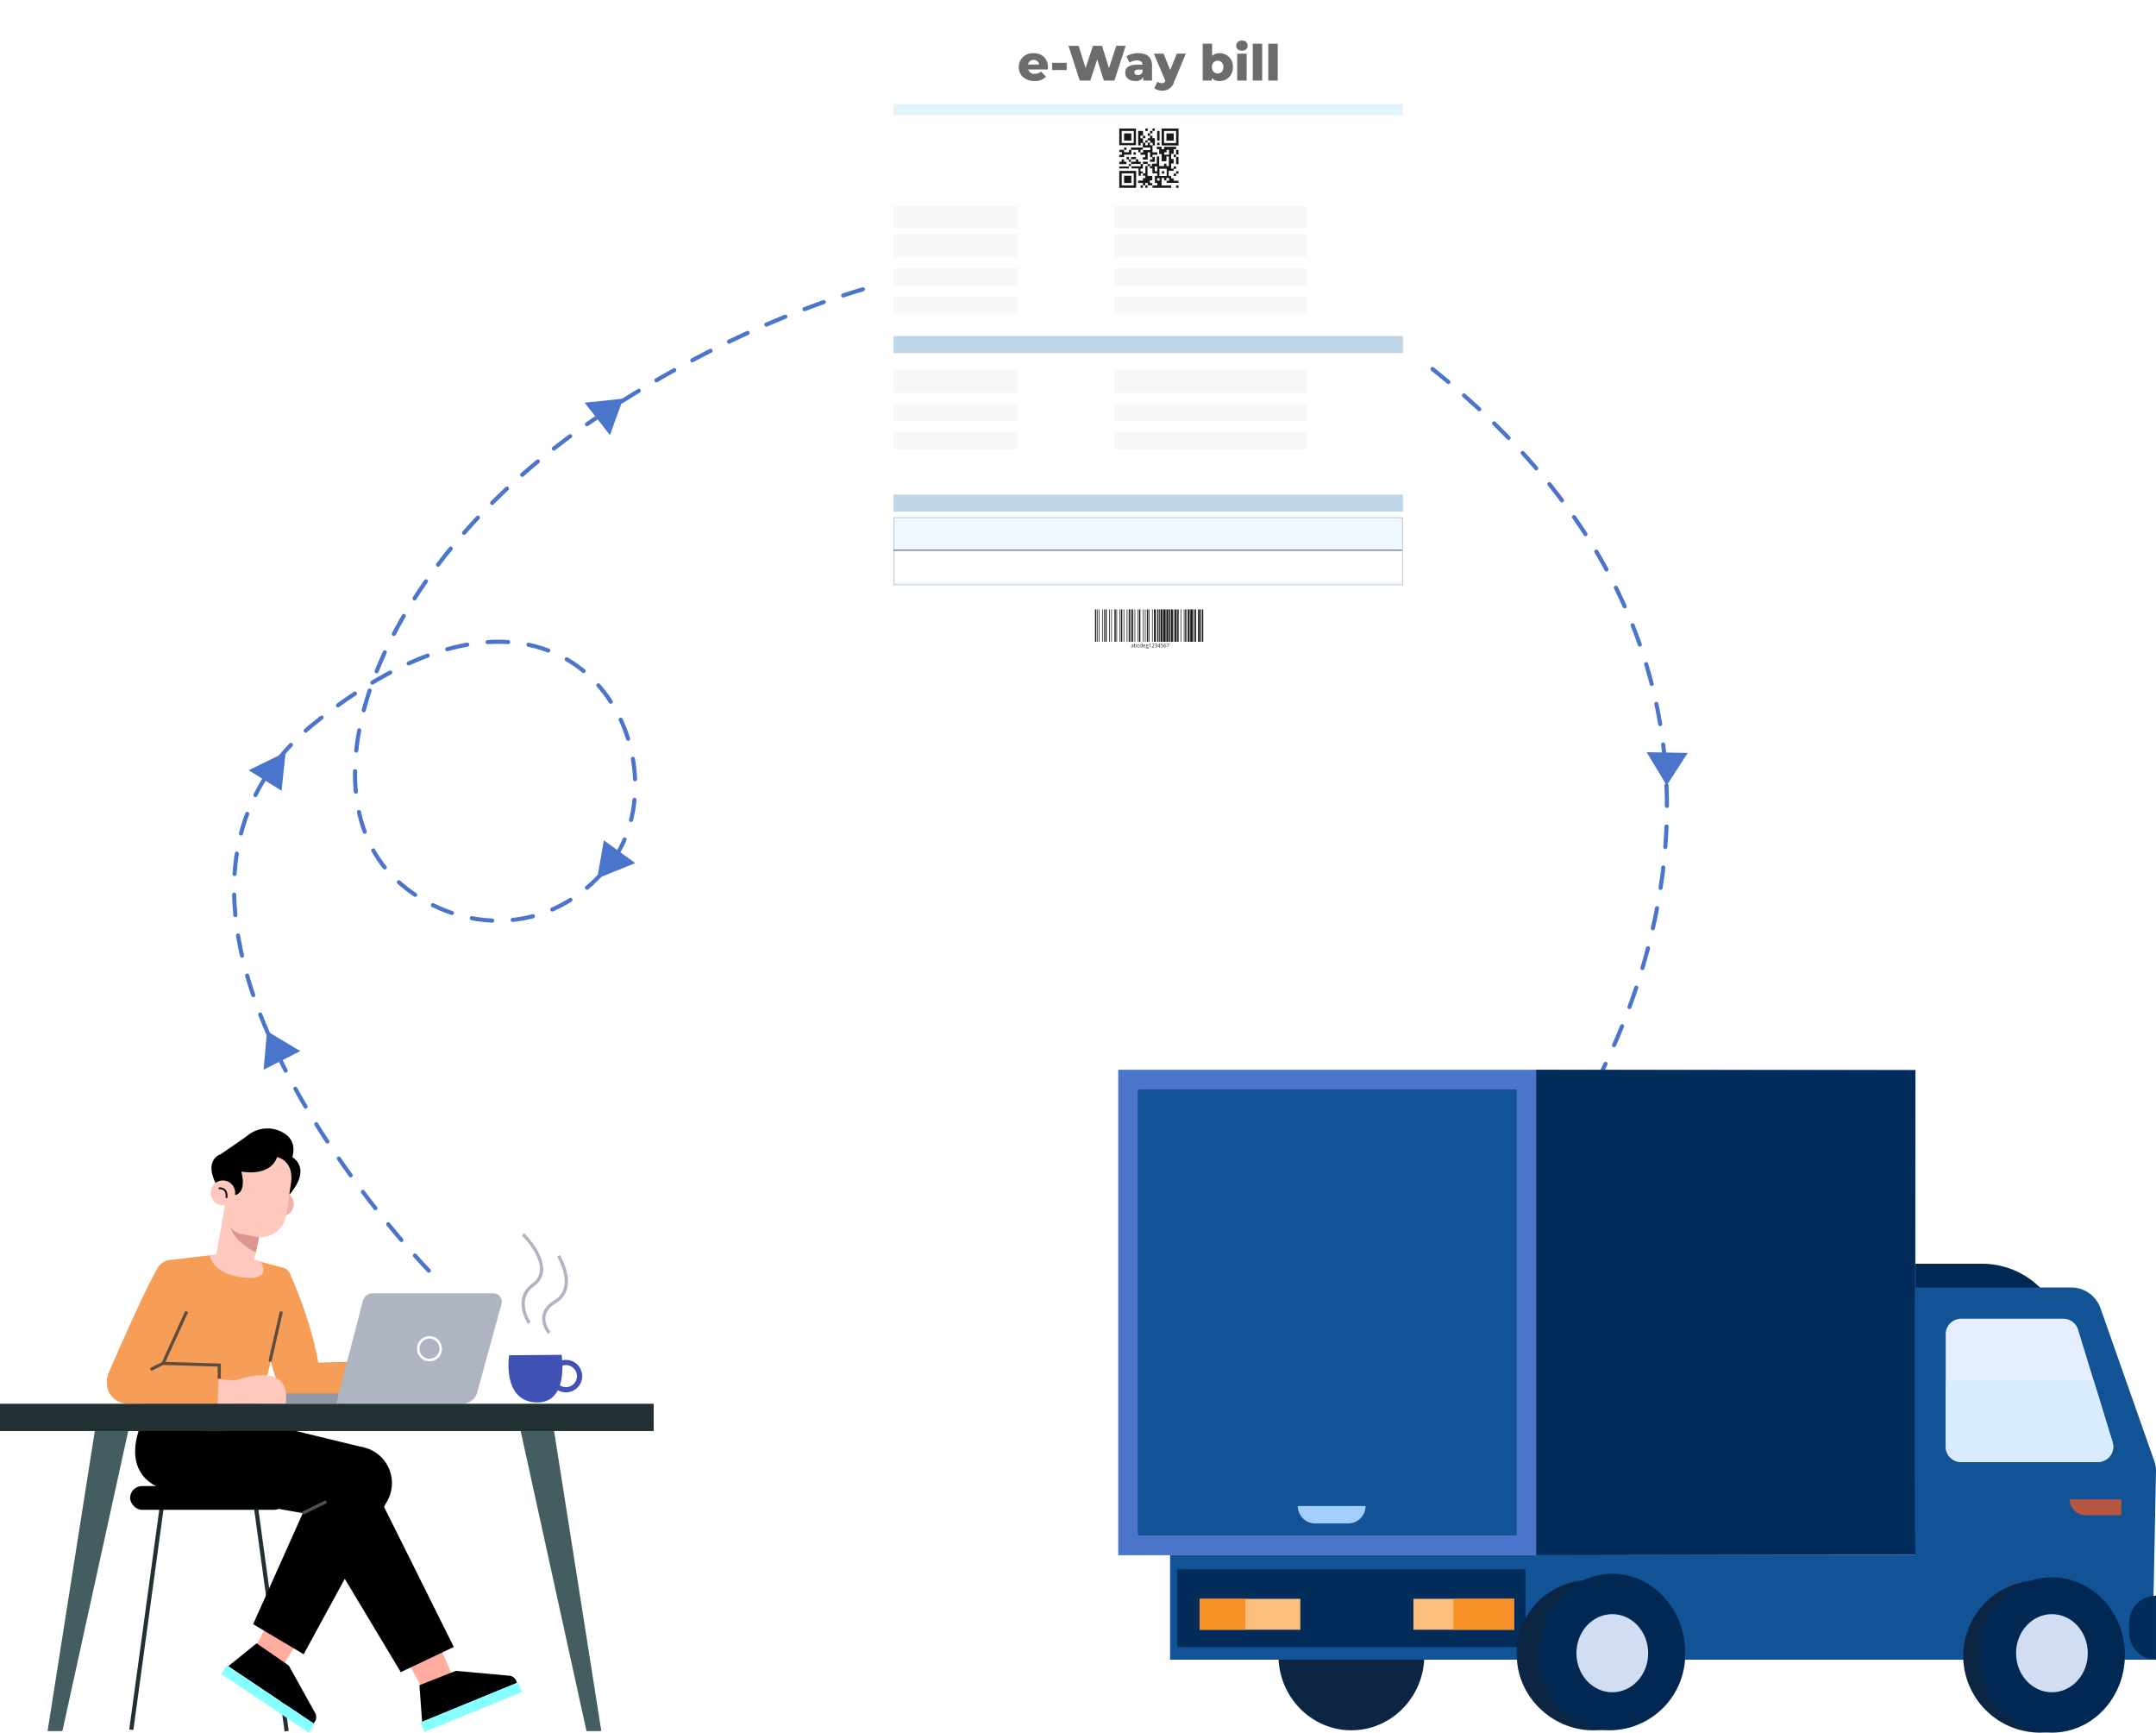 <svg xmlns="http://www.w3.org/2000/svg" xmlns:xlink="http://www.w3.org/1999/xlink" width="524.501" height="421.402" viewBox="0 0 524.501 421.402">
  <defs>
    <filter id="Rectangle_4793" x="204.088" y="0" width="150.195" height="176.358" filterUnits="userSpaceOnUse">
      <feOffset dy="3" input="SourceAlpha"/>
      <feGaussianBlur stdDeviation="3" result="blur"/>
      <feFlood flood-color="#337ab7" flood-opacity="0.161"/>
      <feComposite operator="in" in2="blur"/>
      <feComposite in="SourceGraphic"/>
    </filter>
  </defs>
  <g id="Group_5059" data-name="Group 5059" transform="translate(-707.5 -3011.917)">
    <path id="Path_48230" data-name="Path 48230" d="M811.819,3320.96s-83.564-86.134-28.713-132.415c61.232-49.955,90.14,3.494,74.926,30.412-14.2,21.807-39.557,20.807-54.518,6.607-22.821-22.314-4.732-76.251,49.624-112.4S981.4,3054.832,1052.2,3098.7c113.434,86.75,33.438,193.55,33.438,193.55" fill="none" stroke="#4a75cb" stroke-linecap="round" stroke-width="1" stroke-dasharray="5"/>
    <g id="OBJECTS" transform="translate(674.72 3254.484)">
      <g id="Group_4987" data-name="Group 4987" transform="translate(32.78 31.854)">
        <g id="Group_4983" data-name="Group 4983">
          <g id="Group_4976" data-name="Group 4976" transform="translate(25.995)">
            <g id="Group_4953" data-name="Group 4953" transform="translate(5.663 87.014)">
              <line id="Line_330" data-name="Line 330" x1="7.586" y2="55.474" transform="translate(0.284 3.775)" fill="none" stroke="#213033" stroke-width="1.01"/>
              <line id="Line_331" data-name="Line 331" x2="7.471" y2="54.585" transform="translate(30.602 5.019)" fill="none" stroke="#213033" stroke-width="1.01"/>
              <rect id="Rectangle_5084" data-name="Rectangle 5084" width="37.93" height="5.765" rx="2.883" transform="translate(37.93 5.765) rotate(180)" fill="#000103"/>
            </g>
            <g id="Group_4975" data-name="Group 4975">
              <g id="Group_4961" data-name="Group 4961" transform="translate(6.886 71.202)">
                <g id="Group_4956" data-name="Group 4956" transform="translate(41.933 11.947)">
                  <g id="Group_4955" data-name="Group 4955" transform="translate(20.934 38.215)">
                    <path id="Path_47855" data-name="Path 47855" d="M149.711,168.48l5.605,12.64-7.568,2.718-7.177-13.466Z" transform="translate(-140.57 -168.48)" fill="#ffad9e"/>
                    <g id="Group_4954" data-name="Group 4954" transform="translate(6.289 10.588)">
                      <path id="Path_47856" data-name="Path 47856" d="M156.488,180.4l12.987,1.173a2.076,2.076,0,0,1,1.874,1.768h0L148.3,192.8l-.648-8.91,8.83-3.482Z" transform="translate(-147.65 -180.4)" fill="#000103"/>
                      <path id="Path_47857" data-name="Path 47857" d="M148.893,195.615l23.7-9.718-.924-2.327L147.96,193.3Z" transform="translate(-147.685 -180.754)" fill="#87ffff"/>
                    </g>
                  </g>
                  <path id="Path_47858" data-name="Path 47858" d="M118.013,138.465l21.674,36.109,12.907-6.12-18.734-37.6a8.745,8.745,0,0,0-12.774-4.015h0A8.939,8.939,0,0,0,118,138.456Z" transform="translate(-117.003 -125.46)"/>
                </g>
                <g id="Group_4960" data-name="Group 4960">
                  <path id="Path_47859" data-name="Path 47859" d="M71.594,112.019s-5.481,10.633,2.7,15.492a8.945,8.945,0,0,0,3.908,1.181l35.008,6.183,12.178-16.451-26.116-6.342-27.679-.071Z" transform="translate(-69.797 -112.01)"/>
                  <g id="Group_4959" data-name="Group 4959" transform="translate(20.931 6.189)">
                    <g id="Group_4958" data-name="Group 4958" transform="translate(0 35.738)">
                      <path id="Path_47860" data-name="Path 47860" d="M116.074,165.774,108.923,177.6l-6.493-4.788,6.938-13.6Z" transform="translate(-94.373 -159.21)" fill="#ffad9e"/>
                      <g id="Group_4957" data-name="Group 4957" transform="translate(0 12.134)">
                        <path id="Path_47861" data-name="Path 47861" d="M110.027,178.28l6.387,11.494a2.1,2.1,0,0,1-.382,2.558h0L95.29,178.44l6.9-5.57,7.835,5.4Z" transform="translate(-93.576 -172.87)" fill="#000103"/>
                        <path id="Path_47862" data-name="Path 47862" d="M93.36,180.977l21.328,14.284,1.368-2.087L94.737,178.89Z" transform="translate(-93.36 -173.542)" fill="#87ffff"/>
                      </g>
                    </g>
                    <path id="Path_47863" data-name="Path 47863" d="M119.325,123.7l-17.215,38.49L114.4,169.5l20.1-36.873a8.922,8.922,0,0,0-3.944-12.925h0a8.731,8.731,0,0,0-11.219,4Z" transform="translate(-94.337 -118.978)"/>
                    <line id="Line_332" data-name="Line 332" y1="2.807" x2="5.738" transform="translate(19.844 13.397)" fill="none" stroke="#4f514f" stroke-width="0.75"/>
                  </g>
                </g>
              </g>
              <g id="Group_4972" data-name="Group 4972" transform="translate(0 30.349)">
                <g id="Group_4963" data-name="Group 4963" transform="translate(34.808 5.028)">
                  <g id="Group_4962" data-name="Group 4962" transform="translate(24.623 23.835)">
                    <path id="Path_47864" data-name="Path 47864" d="M134.99,99.941l-6.04-.471.187,6.12,5.232-.009Z" transform="translate(-128.95 -98.619)" fill="#fcc3cb"/>
                    <path id="Path_47865" data-name="Path 47865" d="M135.127,99.834s13.857-5.4,12.321,5.632h-13.3l.986-5.632Z" transform="translate(-129.531 -98.512)" fill="#ffc9bd"/>
                  </g>
                  <path id="Path_47866" data-name="Path 47866" d="M110.948,71.68s6.245,13.013,7.586,26.338c.151,1.492-1.35,2.976-2.514,3.917h0c-2.62,2.114-7.018,0-7.995-3.073,0,0-7.55-25.032-6.733-25.609.2-.133,9.656-1.572,9.656-1.572Z" transform="translate(-101.23 -71.68)" fill="#f69d57"/>
                  <path id="Path_47867" data-name="Path 47867" d="M115.868,96.019l19.116-.489-1.43,9.816-19.125.1a3.788,3.788,0,0,1-2.079-.489,4.895,4.895,0,0,1-1.83-6.449h0a4.8,4.8,0,0,1,5.348-2.5Z" transform="translate(-102.207 -74.344)" fill="#f69d57"/>
                </g>
                <g id="Group_4964" data-name="Group 4964" transform="translate(8.683)">
                  <path id="Path_47868" data-name="Path 47868" d="M92.81,66.02l12.9,3.491a2.466,2.466,0,0,1,2.123,2.7L99.5,106.944s-4.717,5.321-27.679-.071l3.207-35.452a4.081,4.081,0,0,1,2.869-3.66L92.81,66.02Z" transform="translate(-71.82 -66.02)" fill="#f69d57"/>
                  <path id="Path_47869" data-name="Path 47869" d="M106.808,93.8c-.266,1.164,2.665-11.654,2.683-11.77" transform="translate(-75.727 -67.808)" fill="none" stroke="#5e4c3f" stroke-width="0.76"/>
                </g>
                <g id="Group_4966" data-name="Group 4966" transform="translate(35.581 9.78)">
                  <path id="Path_47870" data-name="Path 47870" d="M103.335,106.946h21.843v-2.5H103.335a1.24,1.24,0,0,0-1.235,1.244h0a1.24,1.24,0,0,0,1.235,1.244Z" transform="translate(-102.1 -80.093)" fill="#9198aa"/>
                  <g id="Group_4965" data-name="Group 4965" transform="translate(20.2)">
                    <path id="Path_47871" data-name="Path 47871" d="M124.84,103.883h30.735a3.721,3.721,0,0,0,3.58-2.745l5.907-21.461a2.083,2.083,0,0,0-1.99-2.647H133.714a2.457,2.457,0,0,0-2.372,1.848l-6.5,25.005Z" transform="translate(-124.84 -77.03)" fill="#afb4c3"/>
                    <ellipse id="Ellipse_524" data-name="Ellipse 524" cx="2.736" cy="2.771" rx="2.736" ry="2.771" transform="translate(19.969 10.704)" fill="none" stroke="#fff" stroke-width="0.61"/>
                  </g>
                </g>
                <g id="Group_4971" data-name="Group 4971" transform="translate(0 2.576)">
                  <path id="Path_47872" data-name="Path 47872" d="M85.651,75.129a234.336,234.336,0,0,1-14.968,25.414c-.888,1.27-2.994,1.9-4.53,1.839h0c-3.473-.151-4.948-3.935-3.633-7.009,0,0,11.219-26.027,12.765-26.453C75.525,68.858,85.651,75.129,85.651,75.129Z" transform="translate(-62.045 -68.919)" fill="#f69d57"/>
                  <g id="Group_4970" data-name="Group 4970" transform="translate(0.008 11.646)">
                    <g id="Group_4967" data-name="Group 4967" transform="translate(25.588 15.458)">
                      <path id="Path_47873" data-name="Path 47873" d="M96.909,100.861l-6.049-.471.187,6.111h5.232Z" transform="translate(-90.86 -99.539)" fill="#ffc9bd"/>
                      <path id="Path_47874" data-name="Path 47874" d="M97.037,100.754s13.857-5.4,12.321,5.632H96.06l.986-5.632Z" transform="translate(-91.441 -99.432)" fill="#ffc9bd"/>
                    </g>
                    <g id="Group_4969" data-name="Group 4969">
                      <path id="Path_47875" data-name="Path 47875" d="M67.656,95.925l21.728.657-.426,9.833-22.571-.48a5.052,5.052,0,0,1-3.98-6.858h0a4.975,4.975,0,0,1,5.25-3.153Z" transform="translate(-62.054 -83.578)" fill="#f69d57"/>
                      <g id="Group_4968" data-name="Group 4968" transform="translate(10.629)">
                        <path id="Path_47876" data-name="Path 47876" d="M83.187,82.03l-5.747,12.6,13.662.417.018,3.3" transform="translate(-74.402 -82.03)" fill="none" stroke="#5e4c3f" stroke-width="0.76"/>
                        <line id="Line_333" data-name="Line 333" x1="3.038" y2="1.501" transform="translate(0 12.596)" fill="none" stroke="#5e4c3f" stroke-width="0.76"/>
                      </g>
                    </g>
                  </g>
                </g>
              </g>
              <g id="Group_4974" data-name="Group 4974" transform="translate(25.081)">
                <path id="Path_47877" data-name="Path 47877" d="M111.159,39.1c.124.142,6.5,2.487-.018,10.011l-5-9.007Z" transform="translate(-92.052 -32.663)"/>
                <path id="Path_47878" data-name="Path 47878" d="M106.564,39.943s2.94,1.119,3.216,3.065l.266-3.224s2-4.113-1.324-6.493a7.635,7.635,0,0,0-9.158.249c-1.2.924-6.662,4.637-6.662,4.637s-4.486,1.324-.666,8.03l3.313.462,1.963-4.939,4.992-1.706,4.059-.08Z" transform="translate(-90.326 -31.854)"/>
                <path id="Path_47879" data-name="Path 47879" d="M106.584,51.6a3.018,3.018,0,0,0,2.39,3.518,2.984,2.984,0,0,0,3.473-2.416,3.025,3.025,0,0,0-2.39-3.518A2.984,2.984,0,0,0,106.584,51.6Z" transform="translate(-92.096 -33.784)" fill="#efb2a8"/>
                <path id="Path_47880" data-name="Path 47880" d="M103.307,56.628,101.059,67.2c-.524,2.976-2.452,2.851-5.152,2.345h0c-2.31-.435-4.148-1.537-3.988-4.068L93.962,53.99l9.354,2.647Z" transform="translate(-90.462 -34.327)" fill="#ffc9bd"/>
                <path id="Path_47881" data-name="Path 47881" d="M102.027,64.784s-7.035-3.171-6.52-8.554l7.71,3Z" transform="translate(-90.861 -34.577)" fill="#dd9790"/>
                <path id="Path_47882" data-name="Path 47882" d="M98.565,58.176l3.393.64a6.243,6.243,0,0,0,7.3-5.259l1.19-7.932a7.357,7.357,0,0,0-5.872-8.341h0c-3.953-.737-8.439,1.768-9.176,5.765L94.2,52.1A5.433,5.433,0,0,0,98.565,58.176Z" transform="translate(-90.713 -32.446)" fill="#ffc9bd"/>
                <path id="Path_47883" data-name="Path 47883" d="M96.836,48.556s2.949-.311,1.537-5.721c0,0,6.964,1.448,8.7-3.527l-3.18-3.349-7.106,1.27L94.42,41.752l.329,3.988Z" transform="translate(-90.742 -32.313)"/>
                <g id="Group_4973" data-name="Group 4973" transform="translate(0.171 12.684)">
                  <path id="Path_47884" data-name="Path 47884" d="M90.524,48.6a3.018,3.018,0,0,0,2.39,3.518A2.984,2.984,0,0,0,96.386,49.7,3.019,3.019,0,0,0,94,46.184,2.984,2.984,0,0,0,90.524,48.6Z" transform="translate(-90.473 -46.133)" fill="#ffc9bd"/>
                  <path id="Path_47885" data-name="Path 47885" d="M94.6,50.454s.391-2.15-1.706-2.194" transform="translate(-90.743 -46.371)" fill="none" stroke="#131314" stroke-linecap="round" stroke-linejoin="round" stroke-width="0.45"/>
                </g>
                <path id="Path_47886" data-name="Path 47886" d="M107.994,39.084a4.509,4.509,0,0,1,3.118,2.745l-.924-6.422-4.264-1.457L102.7,35.007l.551,4.122,4.735-.036Z" transform="translate(-91.667 -32.088)"/>
                <path id="Path_47887" data-name="Path 47887" d="M102.627,68.165l-4.557-1.35-5.907-.435L90.28,66.6s.266,4.6,8.359,5.427c7.071.72,3.988-3.864,3.988-3.864Z" transform="translate(-90.28 -35.711)" fill="#ffc9bd"/>
              </g>
            </g>
          </g>
          <g id="Group_4982" data-name="Group 4982" transform="translate(0 25.793)">
            <g id="Group_4981" data-name="Group 4981">
              <g id="Group_4977" data-name="Group 4977" transform="translate(0 41.199)">
                <path id="Path_47888" data-name="Path 47888" d="M182.831,110.706,194.858,187.1h-3.606L174.17,109.24Z" transform="translate(-48.575 -107.49)" fill="#435d60"/>
                <path id="Path_47889" data-name="Path 47889" d="M57.837,110.706,45.81,187.1h3.606L66.5,109.24Z" transform="translate(-34.236 -107.49)" fill="#435d60"/>
                <rect id="Rectangle_5085" data-name="Rectangle 5085" width="159.022" height="6.636" transform="translate(159.022 6.636) rotate(180)" fill="#213033"/>
              </g>
              <g id="Group_4980" data-name="Group 4980" transform="translate(123.7)">
                <g id="Group_4978" data-name="Group 4978" transform="translate(0 29.296)">
                  <path id="Path_47890" data-name="Path 47890" d="M172.2,93.977s-1.785,11.059,6.467,11.468,6.3-11.574,6.3-11.574l-12.774.107Z" transform="translate(-172.037 -93.87)" fill="#3f51b5"/>
                  <path id="Path_47891" data-name="Path 47891" d="M187.124,103.148a3.946,3.946,0,1,0-3.784-4.059A3.926,3.926,0,0,0,187.124,103.148Zm.2-6.627a2.684,2.684,0,1,1-2.736,2.6A2.677,2.677,0,0,1,187.319,96.521Z" transform="translate(-173.299 -94.025)" fill="#3f51b5"/>
                </g>
                <g id="Group_4979" data-name="Group 4979" transform="translate(3.547)">
                  <path id="Path_47892" data-name="Path 47892" d="M177.549,82.449s-3.9-5.756.9-9.238c5.836-4.228-2.416-12.321-2.416-12.321" transform="translate(-176.03 -60.89)" fill="none" stroke="#afb4c3" stroke-width="0.79"/>
                  <path id="Path_47893" data-name="Path 47893" d="M185.288,66.78s4.815,7.764-.879,11.184c-5.161,3.1-1.368,7.559-1.368,7.559" transform="translate(-176.663 -61.548)" fill="none" stroke="#afb4c3" stroke-width="0.79"/>
                </g>
              </g>
            </g>
          </g>
        </g>
      </g>
    </g>
    <g id="Group_4988" data-name="Group 4988" transform="translate(979.538 3272.095)">
      <g id="Group_2982" data-name="Group 2982" transform="translate(0 0)">
        <g id="Group_2981" data-name="Group 2981" transform="translate(0)">
          <path id="Rectangle_3663" data-name="Rectangle 3663" d="M0,0H16.236a20,20,0,0,1,20,20V39.571a0,0,0,0,1,0,0H0a0,0,0,0,1,0,0V0A0,0,0,0,1,0,0Z" transform="translate(193.94 47.184)" fill="#002852"/>
          <path id="Path_46202" data-name="Path 46202" d="M2767.4,1350.051h63.894l.9-45.864a6.635,6.635,0,0,0-.378-2.344l-13.185-37.443a7.548,7.548,0,0,0-7.2-4.867H2767.4Z" transform="translate(-2579.733 -1206.573)" fill="#125396"/>
          <path id="Rectangle_3664" data-name="Rectangle 3664" d="M6.533,0h0a0,0,0,0,1,0,0V15.548a0,0,0,0,1,0,0h0A6.533,6.533,0,0,1,0,9.014V6.533A6.533,6.533,0,0,1,6.533,0Z" transform="translate(245.929 127.93)" fill="#022d5a"/>
          <path id="Path_46204" data-name="Path 46204" d="M2872.706,1332.416h-33.281a3.737,3.737,0,0,1-3.737-3.737v-27.37a3.737,3.737,0,0,1,3.737-3.736h24.89a3.736,3.736,0,0,1,3.572,2.641l8.392,27.37A3.737,3.737,0,0,1,2872.706,1332.416Z" transform="translate(-2634.385 -1237.015)" fill="#e5eeff"/>
          <path id="Path_46205" data-name="Path 46205" d="M2871.687,1372.852l4.591,14.975a3.737,3.737,0,0,1-3.572,4.832h-33.281a3.737,3.737,0,0,1-3.737-3.737v-16.07Z" transform="translate(-2634.385 -1297.257)" fill="#d8ebff"/>
          <path id="Path_46206" data-name="Path 46206" d="M2894.051,1634.5a18.534,18.534,0,0,1-18.548,18.548,18.731,18.731,0,0,1-18.521-18.521,18.535,18.535,0,0,1,18.548-18.548A18.732,18.732,0,0,1,2894.051,1634.5Z" transform="translate(-2651.426 -1491.823)" fill="#0c2543"/>
          <ellipse id="Ellipse_464" data-name="Ellipse 464" cx="17.747" cy="18.248" rx="17.747" ry="18.248" transform="translate(38.971 124.156)" fill="#0c2543"/>
          <rect id="Rectangle_3667" data-name="Rectangle 3667" width="193.94" height="118.073" fill="#4a75cb"/>
          <path id="Path_46207" data-name="Path 46207" d="M1852.386,1126.948a.405.405,0,0,1-.405-.4V1018.919a.406.406,0,0,1,.405-.4h91.643v108.434Z" transform="translate(-1847.161 -1013.694)" fill="#022d5a"/>
          <path id="Path_46208" data-name="Path 46208" d="M1852.386,1126.8a.405.405,0,0,1-.405-.406v-107.66a.4.4,0,0,1,.405-.4h91.643V1126.8Z" transform="translate(-1847.161 -1013.55)" fill="#125396"/>
          <path id="Path_46209" data-name="Path 46209" d="M2429.208,994.551l-92.253-.166v118.073l92.253-.181C2429.035,1104.7,2429.187,998.036,2429.208,994.551Z" transform="translate(-2235.268 -994.385)" fill="#022d5a"/>
          <rect id="Rectangle_3672" data-name="Rectangle 3672" width="179.3" height="25.405" transform="translate(12.615 118.073)" fill="#125396"/>
          <rect id="Rectangle_3673" data-name="Rectangle 3673" width="84.734" height="18.939" transform="translate(14.351 121.499)" fill="#022d5a"/>
          <rect id="Rectangle_3674" data-name="Rectangle 3674" width="24.483" height="7.518" transform="translate(71.809 128.679)" fill="#fbbe7d"/>
          <rect id="Rectangle_3675" data-name="Rectangle 3675" width="14.773" height="7.518" transform="translate(81.519 128.679)" fill="#f69027"/>
          <rect id="Rectangle_3676" data-name="Rectangle 3676" width="24.483" height="7.518" transform="translate(19.817 128.679)" fill="#fbbe7d"/>
          <rect id="Rectangle_3677" data-name="Rectangle 3677" width="11.086" height="7.518" transform="translate(19.817 128.679)" fill="#f69027"/>
          <path id="Path_46210" data-name="Path 46210" d="M2348.832,1634.228c0,10.078-2.479,18.248-17.019,18.248-9.8,0-18.474-8.17-18.474-18.248a17.754,17.754,0,1,1,35.493,0Z" transform="translate(-2216.368 -1491.824)" fill="#0c2543"/>
          <path id="Path_46211" data-name="Path 46211" d="M2376.262,1627.416A18.491,18.491,0,0,1,2358,1646.165c-9.8,0-17.231-8.078-17.231-18.749s7.945-19.322,17.747-19.322S2376.262,1616.744,2376.262,1627.416Z" transform="translate(-2238.319 -1485.513)" fill="#002852"/>
          <ellipse id="Ellipse_465" data-name="Ellipse 465" cx="17.747" cy="18.883" rx="17.747" ry="18.883" transform="translate(209.4 123.459)" fill="#002852"/>
          <ellipse id="Ellipse_466" data-name="Ellipse 466" cx="8.726" cy="9.501" rx="8.726" ry="9.501" transform="translate(218.42 132.402)" fill="#d1ddf2"/>
          <path id="Path_46212" data-name="Path 46212" d="M2403.382,1666.764c0,5.248-3.907,9.5-8.726,9.5s-8.727-4.254-8.727-9.5,3.908-9.5,8.727-9.5S2403.382,1661.518,2403.382,1666.764Z" transform="translate(-2274.46 -1524.861)" fill="#d1ddf2"/>
          <path id="Path_46213" data-name="Path 46213" d="M2046.542,1125.065h16.485a4.241,4.241,0,0,1-4.241,4.241h-8a4.241,4.241,0,0,1-4.241-4.241Z" transform="translate(-2002.861 -1018.963)" fill="#a2cfff"/>
        </g>
        <path id="Path_46214" data-name="Path 46214" d="M2990.543,1521.323h8.7v-3.847H2986.7A3.847,3.847,0,0,0,2990.543,1521.323Z" transform="translate(-2755.231 -1412.995)" fill="#b75742"/>
      </g>
    </g>
    <path id="Polygon_2" data-name="Polygon 2" d="M5,0l5,8H0Z" transform="matrix(0.891, -0.454, 0.454, 0.891, 767.999, 3264.967)" fill="#4a75cb"/>
    <path id="Polygon_3" data-name="Polygon 3" d="M5,0l5,8H0Z" transform="translate(849.773 3218.165) rotate(-22)" fill="#4a75cb"/>
    <path id="Polygon_5" data-name="Polygon 5" d="M5,0l5,8H0Z" transform="matrix(-1, -0.017, 0.017, -1, 1117.961, 3203.036)" fill="#4a75cb"/>
    <path id="Polygon_4" data-name="Polygon 4" d="M5,0l5,8H0Z" transform="translate(856.028 3104.934) rotate(52)" fill="#4a75cb"/>
    <path id="Polygon_7" data-name="Polygon 7" d="M5,0l5,8H0Z" transform="translate(780.493 3202.053) rotate(154)" fill="#4a75cb"/>
    <g id="Group_4989" data-name="Group 4989" transform="translate(920.588 3017.917)">
      <g transform="matrix(1, 0, 0, 1, -213.09, -6)" filter="url(#Rectangle_4793)">
        <rect id="Rectangle_4793-2" data-name="Rectangle 4793" width="132.195" height="158.358" rx="3" transform="translate(213.09 6)" fill="#fff"/>
      </g>
      <g id="Group_4929" data-name="Group 4929" transform="translate(4.283 19.324)">
        <g id="Group_4927" data-name="Group 4927" transform="translate(54.918 5.941)">
          <rect id="Rectangle_3783" data-name="Rectangle 3783" width="4.112" height="4.112" transform="translate(0 0)" fill="#1a1a1a"/>
          <path id="Path_46297" data-name="Path 46297" d="M56.118,50.043h2.349v.587h.588v-.587H60.23v.587h-.588v.587h-.587v.587h.587v.588h-.587v.587h-.588v.587H57.88V52.393h.587v-.588H57.88V50.631H56.705v3.524h.587v-.587h.587v1.175H54.943v.587h-.587v.587H53.181V55.33h.587v-.587h-.587v.587H52.006V54.155h4.112Z" transform="translate(-52.006 -50.043)" fill="#fff"/>
          <rect id="Rectangle_3784" data-name="Rectangle 3784" width="0.588" height="0.587" transform="translate(6.338 0)" fill="#1a1a1a"/>
          <rect id="Rectangle_3785" data-name="Rectangle 3785" width="0.587" height="0.587" transform="translate(8.066 0)" fill="#1a1a1a"/>
          <path id="Path_46298" data-name="Path 46298" d="M60.655,50.043h1.73v4.112h4.036V55.33h-.577v-.587H62.962v.587h-.577v-.587H61.232v.587h.576V56.5h.577v1.762h1.153V57.092h.577v2.35h-.577v-.587h-.577v.587H61.809v-2.35h-.576v1.762H60.079v.587H59.5v-.587h-.576v-.588H57.772v.588H57.2v-.588h-.577v-.587h-.577v-.587H54.889v.587h-.577v-.587h-.577v.587h.577v.587h.577v.588h-.577v.587H52.006v-.587h1.73v-.588H53.16v-.587h-.577v.587h-.577V57.092H53.16V56.5h1.73V55.33h1.73v.587H57.2V56.5h1.153v.587h-.576v.587h1.153V55.917H59.5v1.175h.577v.587H59.5v.587h1.153V57.092h-.576V56.5h1.153v-.587H60.079V54.155h.576V52.393h-.576v-.588H59.5v-.587h.577v-.587h.576Z" transform="translate(-52.006 -50.043)" fill="#fff"/>
          <rect id="Rectangle_3786" data-name="Rectangle 3786" width="4.112" height="4.112" transform="translate(10.303 0)" fill="#1a1a1a"/>
          <rect id="Rectangle_3787" data-name="Rectangle 3787" width="2.937" height="2.937" transform="translate(0.587 0.587)" fill="#fff"/>
          <path id="Path_46299" data-name="Path 46299" d="M68.779,52.14h1.175v1.175h-.587V53.9h.587v1.174h-.587v.587h-.587Z" transform="translate(-64.174 -51.553)" fill="#1a1a1a"/>
          <rect id="Rectangle_3788" data-name="Rectangle 3788" width="0.588" height="0.587" transform="translate(7.49 0.587)" fill="#1a1a1a"/>
          <rect id="Rectangle_3789" data-name="Rectangle 3789" width="0.587" height="2.35" transform="translate(9.219 0.587)" fill="#1a1a1a"/>
          <rect id="Rectangle_3790" data-name="Rectangle 3790" width="2.937" height="2.937" transform="translate(10.891 0.587)" fill="#fff"/>
          <rect id="Rectangle_3791" data-name="Rectangle 3791" width="1.762" height="1.762" transform="translate(1.175 1.175)" fill="#1a1a1a"/>
          <rect id="Rectangle_3792" data-name="Rectangle 3792" width="0.587" height="0.587" transform="translate(6.914 1.175)" fill="#1a1a1a"/>
          <rect id="Rectangle_3793" data-name="Rectangle 3793" width="1.762" height="1.762" transform="translate(11.478 1.175)" fill="#1a1a1a"/>
          <rect id="Rectangle_3794" data-name="Rectangle 3794" width="0.587" height="0.588" transform="translate(5.185 1.762)" fill="#fff"/>
          <rect id="Rectangle_3795" data-name="Rectangle 3795" width="0.587" height="0.588" transform="translate(5.762 1.762)" fill="#1a1a1a"/>
          <path id="Path_46300" data-name="Path 46300" d="M77.754,56.334h.588v.588h.587v1.762h-.587V58.1h-.588v-.587h-.587v-.587h.587Z" transform="translate(-70.265 -54.571)" fill="#1a1a1a"/>
          <rect id="Rectangle_3796" data-name="Rectangle 3796" width="0.588" height="0.587" transform="translate(6.338 2.881)" fill="#1a1a1a"/>
          <rect id="Rectangle_3797" data-name="Rectangle 3797" width="0.587" height="0.587" transform="translate(6.914 2.881)" fill="#fff"/>
          <path id="Path_46301" data-name="Path 46301" d="M71.463,62.623h.587v.587h.588v-.587h.587v.587h.588v1.762h1.175v.587H73.813v.587h-.588V64.973h-.587v1.762H71.463v-.587h.587V65.56H70.876v-.587h.587v-.587h1.762V63.8H71.463Z" transform="translate(-65.724 -59.189)" fill="#1a1a1a"/>
          <rect id="Rectangle_3798" data-name="Rectangle 3798" width="0.588" height="0.587" transform="translate(6.338 3.457)" fill="#fff"/>
          <rect id="Rectangle_3799" data-name="Rectangle 3799" width="0.588" height="0.587" transform="translate(7.49 3.457)" fill="#fff"/>
          <rect id="Rectangle_3800" data-name="Rectangle 3800" width="0.587" height="0.587" transform="translate(9.219 3.457)" fill="#1a1a1a"/>
          <rect id="Rectangle_3801" data-name="Rectangle 3801" width="0.587" height="0.587" transform="translate(1.175 4.609)" fill="#1a1a1a"/>
          <path id="Path_46302" data-name="Path 46302" d="M62.49,66.817h2.937V67.4h-.587v.587h-.587V67.4H62.49Z" transform="translate(-59.62 -62.211)" fill="#1a1a1a"/>
          <rect id="Rectangle_3802" data-name="Rectangle 3802" width="1.762" height="0.587" transform="translate(5.751 4.609)" fill="#fff"/>
          <path id="Path_46303" data-name="Path 46303" d="M81.025,66.817H82.2V67.4h.587v-.587h2.937V67.4h-.587v1.175h-.587v1.175h.587v1.175h-.587V72.1h.587v.587H83.961v1.175h.587v.587h.587v.587h1.175v.587H83.374V75.04h.587v-.587h-.587v.587h-.587v-.587H82.2v1.762h2.35V76.8h-4.7v-.587h1.175v-.587h-.588V73.866h.588v-.587H79.85V72.1h-.588v-.587h.588v-.587h1.175V69.166h.587v2.35h1.175v-.587h.587v.587h.587v-2.35h-.587v1.175H82.2V68.579h-.587V67.4h-.587Z" transform="translate(-71.896 -62.387)" fill="#1a1a1a"/>
          <path id="Path_46304" data-name="Path 46304" d="M52.006,68.914h1.175V69.5h1.175v-.587h.587v1.175H53.181v.587H52.006v-.587h.587V69.5h-.587Z" transform="translate(-52.006 -63.737)" fill="#1a1a1a"/>
          <rect id="Rectangle_3803" data-name="Rectangle 3803" width="0.587" height="0.587" transform="translate(5.185 5.186)" fill="#fff"/>
          <path id="Path_46305" data-name="Path 46305" d="M92.43,68.914h.587v1.175H91.842V69.5h.587Z" transform="translate(-80.905 -63.732)" fill="#fff"/>
          <rect id="Rectangle_3804" data-name="Rectangle 3804" width="0.587" height="1.175" transform="translate(13.24 5.181)" fill="#fff"/>
          <rect id="Rectangle_3805" data-name="Rectangle 3805" width="0.587" height="1.175" transform="translate(13.828 5.181)" fill="#1a1a1a"/>
          <rect id="Rectangle_3806" data-name="Rectangle 3806" width="0.587" height="0.587" transform="translate(0 5.762)" fill="#fff"/>
          <rect id="Rectangle_3807" data-name="Rectangle 3807" width="0.587" height="0.587" transform="translate(3.457 5.762)" fill="#1a1a1a"/>
          <path id="Path_46306" data-name="Path 46306" d="M96.623,73.106h.587v.587H97.8v1.762h.587v1.762H97.8v.587H97.21v.587H97.8v-.587h.587v1.762H97.21V78.98h-.587v-.587h-.587V77.218H97.21v-.587H97.8v-.587H97.21v.587h-.587V75.456h.587V74.281h-.587Z" transform="translate(-83.97 -66.915)" fill="#fff"/>
          <rect id="Rectangle_3808" data-name="Rectangle 3808" width="0.587" height="0.587" transform="translate(13.24 6.338)" fill="#1a1a1a"/>
          <rect id="Rectangle_3809" data-name="Rectangle 3809" width="0.587" height="0.587" transform="translate(13.828 6.338)" fill="#fff"/>
          <rect id="Rectangle_3810" data-name="Rectangle 3810" width="0.588" height="0.587" transform="translate(1.762 6.914)" fill="#1a1a1a"/>
          <rect id="Rectangle_3811" data-name="Rectangle 3811" width="1.175" height="0.587" transform="translate(2.878 6.914)" fill="#1a1a1a"/>
          <path id="Path_46307" data-name="Path 46307" d="M79.85,75.2h.587v1.175H79.262v-.587h.588Z" transform="translate(-71.779 -68.295)" fill="#1a1a1a"/>
          <rect id="Rectangle_3812" data-name="Rectangle 3812" width="0.587" height="1.762" transform="translate(13.828 6.902)" fill="#1a1a1a"/>
          <path id="Path_46308" data-name="Path 46308" d="M52.594,77.3h.587v.587h.587v.588H52.006v-.588h.587Z" transform="translate(-52.006 -69.816)" fill="#1a1a1a"/>
          <rect id="Rectangle_3813" data-name="Rectangle 3813" width="0.587" height="0.587" transform="translate(2.305 7.49)" fill="#1a1a1a"/>
          <rect id="Rectangle_3814" data-name="Rectangle 3814" width="1.175" height="0.587" transform="translate(2.878 7.49)" fill="#fff"/>
          <path id="Path_46309" data-name="Path 46309" d="M63.664,77.3h.587v.587h.587v.588H62.49v-.588h1.175Z" transform="translate(-59.617 -69.816)" fill="#1a1a1a"/>
          <rect id="Rectangle_3815" data-name="Rectangle 3815" width="1.175" height="0.588" transform="translate(5.757 8.066)" fill="#1a1a1a"/>
          <rect id="Rectangle_3816" data-name="Rectangle 3816" width="0.587" height="0.587" transform="translate(2.305 8.643)" fill="#1a1a1a"/>
          <rect id="Rectangle_3817" data-name="Rectangle 3817" width="2.349" height="0.587" transform="translate(2.873 8.643)" fill="#fff"/>
          <path id="Path_46310" data-name="Path 46310" d="M64.839,81.494h.587v1.175h-.587v.587h.587v.587h-.587v.587h-.587V82.668H62.49v-.587h2.349Z" transform="translate(-59.62 -72.885)" fill="#1a1a1a"/>
          <path id="Path_46311" data-name="Path 46311" d="M71.463,81.494h1.175v.587h-.588v1.762h-.587v-.587h-.587v-.587h.587Z" transform="translate(-65.7 -72.875)" fill="#fff"/>
          <rect id="Rectangle_3818" data-name="Rectangle 3818" width="0.587" height="0.587" transform="translate(6.914 8.643)" fill="#1a1a1a"/>
          <rect id="Rectangle_3819" data-name="Rectangle 3819" width="2.35" height="0.587" transform="translate(0 9.219)" fill="#1a1a1a"/>
          <path id="Path_46312" data-name="Path 46312" d="M54.356,83.59h.587v.587h1.762V85.94h.587v-.587h.587v.587h.587v.587H57.88v.587H56.705V87.7H57.88v.587h-.587v.587H56.118V84.765H52.006v-.587h2.35Z" transform="translate(-52.006 -74.461)" fill="#fff"/>
          <path id="Path_46313" data-name="Path 46313" d="M70.541,83.59h.588V85.94H72.3v1.175h-.588V87.7H72.3v.587H71.129V87.7h-.588v.587h-.587V87.7H68.779v-.587h1.175v-.587h.587V85.94h-.587v-.587h.587Z" transform="translate(-64.194 -74.461)" fill="#1a1a1a"/>
          <path id="Path_46314" data-name="Path 46314" d="M77.166,83.59h.587v.587h.588v1.175h1.175v.587h-.588V87.7h.588v.587H78.341V87.7h-.588v-.587h.588V85.94H77.166Z" transform="translate(-70.272 -74.461)" fill="#fff"/>
          <rect id="Rectangle_3820" data-name="Rectangle 3820" width="0.588" height="1.175" transform="translate(8.642 9.211)" fill="#fff"/>
          <rect id="Rectangle_3821" data-name="Rectangle 3821" width="0.587" height="0.587" transform="translate(13.24 9.219)" fill="#1a1a1a"/>
          <rect id="Rectangle_3822" data-name="Rectangle 3822" width="1.762" height="1.762" transform="translate(9.777 9.778)" fill="#fff"/>
          <rect id="Rectangle_3823" data-name="Rectangle 3823" width="4.112" height="4.112" transform="translate(0 10.304)" fill="#1a1a1a"/>
          <rect id="Rectangle_3824" data-name="Rectangle 3824" width="0.587" height="0.587" transform="translate(10.371 10.371)" fill="#1a1a1a"/>
          <rect id="Rectangle_3825" data-name="Rectangle 3825" width="0.587" height="0.587" transform="translate(13.828 10.371)" fill="#1a1a1a"/>
          <rect id="Rectangle_3826" data-name="Rectangle 3826" width="2.937" height="2.937" transform="translate(0.587 10.891)" fill="#fff"/>
          <rect id="Rectangle_3827" data-name="Rectangle 3827" width="0.587" height="0.587" transform="translate(13.24 10.947)" fill="#1a1a1a"/>
          <rect id="Rectangle_3828" data-name="Rectangle 3828" width="1.762" height="1.762" transform="translate(1.175 11.478)" fill="#1a1a1a"/>
          <rect id="Rectangle_3829" data-name="Rectangle 3829" width="0.587" height="0.587" transform="translate(9.219 12.066)" fill="#fff"/>
          <path id="Path_46315" data-name="Path 46315" d="M89.746,94.073h.587v.587h.587v.587h2.937v.587H93.27v.587H92.1v-.587h-2.35Z" transform="translate(-79.442 -82.007)" fill="#fff"/>
          <rect id="Rectangle_3830" data-name="Rectangle 3830" width="0.587" height="0.587" transform="translate(11.523 12.066)" fill="#fff"/>
          <rect id="Rectangle_3831" data-name="Rectangle 3831" width="0.588" height="0.587" transform="translate(6.338 13.24)" fill="#fff"/>
          <rect id="Rectangle_3832" data-name="Rectangle 3832" width="0.587" height="0.587" transform="translate(5.185 13.828)" fill="#1a1a1a"/>
          <rect id="Rectangle_3833" data-name="Rectangle 3833" width="0.587" height="0.587" transform="translate(5.762 13.828)" fill="#fff"/>
          <rect id="Rectangle_3834" data-name="Rectangle 3834" width="0.588" height="0.587" transform="translate(6.338 13.828)" fill="#1a1a1a"/>
          <rect id="Rectangle_3835" data-name="Rectangle 3835" width="1.175" height="0.587" transform="translate(6.908 13.828)" fill="#fff"/>
          <rect id="Rectangle_3836" data-name="Rectangle 3836" width="0.587" height="0.587" transform="translate(13.828 13.828)" fill="#1a1a1a"/>
        </g>
        <g id="Group_4928" data-name="Group 4928" transform="translate(49.016 122.888)">
          <rect id="Rectangle_3837" data-name="Rectangle 3837" width="0.315" height="7.885" transform="translate(0)" fill="#1a1a1a"/>
          <rect id="Rectangle_3838" data-name="Rectangle 3838" width="0.158" height="7.885" transform="translate(0.473)" fill="#1a1a1a"/>
          <rect id="Rectangle_3839" data-name="Rectangle 3839" width="0.158" height="7.885" transform="translate(0.946)" fill="#1a1a1a"/>
          <rect id="Rectangle_3840" data-name="Rectangle 3840" width="0.158" height="7.885" transform="translate(1.735)" fill="#1a1a1a"/>
          <rect id="Rectangle_3841" data-name="Rectangle 3841" width="0.158" height="7.885" transform="translate(2.208)" fill="#1a1a1a"/>
          <rect id="Rectangle_3842" data-name="Rectangle 3842" width="0.315" height="7.885" transform="translate(2.523)" fill="#1a1a1a"/>
          <rect id="Rectangle_3843" data-name="Rectangle 3843" width="0.158" height="7.885" transform="translate(3.469)" fill="#1a1a1a"/>
          <rect id="Rectangle_3844" data-name="Rectangle 3844" width="0.158" height="7.885" transform="translate(3.942)" fill="#1a1a1a"/>
          <rect id="Rectangle_3845" data-name="Rectangle 3845" width="0.315" height="7.885" transform="translate(4.731)" fill="#1a1a1a"/>
          <rect id="Rectangle_3846" data-name="Rectangle 3846" width="0.158" height="7.885" transform="translate(5.204)" fill="#1a1a1a"/>
          <rect id="Rectangle_3847" data-name="Rectangle 3847" width="0.158" height="7.885" transform="translate(5.992)" fill="#1a1a1a"/>
          <rect id="Rectangle_3848" data-name="Rectangle 3848" width="0.315" height="7.885" transform="translate(6.308)" fill="#1a1a1a"/>
          <rect id="Rectangle_3849" data-name="Rectangle 3849" width="0.158" height="7.885" transform="translate(6.938)" fill="#1a1a1a"/>
          <rect id="Rectangle_3850" data-name="Rectangle 3850" width="0.158" height="7.885" transform="translate(7.727)" fill="#1a1a1a"/>
          <rect id="Rectangle_3851" data-name="Rectangle 3851" width="0.315" height="7.885" transform="translate(8.2)" fill="#1a1a1a"/>
          <rect id="Rectangle_3852" data-name="Rectangle 3852" width="0.158" height="7.885" transform="translate(8.673)" fill="#1a1a1a"/>
          <rect id="Rectangle_3853" data-name="Rectangle 3853" width="0.315" height="7.885" transform="translate(8.988)" fill="#1a1a1a"/>
          <rect id="Rectangle_3854" data-name="Rectangle 3854" width="0.158" height="7.885" transform="translate(9.619)" fill="#1a1a1a"/>
          <rect id="Rectangle_3855" data-name="Rectangle 3855" width="0.158" height="7.885" transform="translate(10.408)" fill="#1a1a1a"/>
          <rect id="Rectangle_3856" data-name="Rectangle 3856" width="0.315" height="7.885" transform="translate(10.723)" fill="#1a1a1a"/>
          <rect id="Rectangle_3857" data-name="Rectangle 3857" width="0.158" height="7.885" transform="translate(11.669)" fill="#1a1a1a"/>
          <rect id="Rectangle_3858" data-name="Rectangle 3858" width="0.158" height="7.885" transform="translate(12.142)" fill="#1a1a1a"/>
          <rect id="Rectangle_3859" data-name="Rectangle 3859" width="0.315" height="7.885" transform="translate(12.615)" fill="#1a1a1a"/>
          <rect id="Rectangle_3860" data-name="Rectangle 3860" width="0.158" height="7.885" transform="translate(13.088)" fill="#1a1a1a"/>
          <rect id="Rectangle_3861" data-name="Rectangle 3861" width="0.158" height="7.885" transform="translate(13.877)" fill="#1a1a1a"/>
          <rect id="Rectangle_3862" data-name="Rectangle 3862" width="0.473" height="7.885" transform="translate(14.35)" fill="#1a1a1a"/>
          <rect id="Rectangle_3863" data-name="Rectangle 3863" width="0.315" height="7.885" transform="translate(15.138)" fill="#1a1a1a"/>
          <rect id="Rectangle_3864" data-name="Rectangle 3864" width="0.158" height="7.885" transform="translate(15.611)" fill="#1a1a1a"/>
          <rect id="Rectangle_3865" data-name="Rectangle 3865" width="0.473" height="7.885" transform="translate(15.927)" fill="#1a1a1a"/>
          <rect id="Rectangle_3866" data-name="Rectangle 3866" width="0.631" height="7.885" transform="translate(16.558)" fill="#1a1a1a"/>
          <rect id="Rectangle_3867" data-name="Rectangle 3867" width="0.473" height="7.885" transform="translate(17.346)" fill="#1a1a1a"/>
          <rect id="Rectangle_3868" data-name="Rectangle 3868" width="0.315" height="7.885" transform="translate(17.977)" fill="#1a1a1a"/>
          <rect id="Rectangle_3869" data-name="Rectangle 3869" width="0.473" height="7.885" transform="translate(18.45)" fill="#1a1a1a"/>
          <rect id="Rectangle_3870" data-name="Rectangle 3870" width="0.158" height="7.885" transform="translate(19.081)" fill="#1a1a1a"/>
          <rect id="Rectangle_3871" data-name="Rectangle 3871" width="0.473" height="7.885" transform="translate(19.396)" fill="#1a1a1a"/>
          <rect id="Rectangle_3872" data-name="Rectangle 3872" width="0.315" height="7.885" transform="translate(20.027)" fill="#1a1a1a"/>
          <rect id="Rectangle_3873" data-name="Rectangle 3873" width="0.158" height="7.885" transform="translate(20.815)" fill="#1a1a1a"/>
          <rect id="Rectangle_3874" data-name="Rectangle 3874" width="0.158" height="7.885" transform="translate(21.604)" fill="#1a1a1a"/>
          <rect id="Rectangle_3875" data-name="Rectangle 3875" width="0.315" height="7.885" transform="translate(21.919)" fill="#1a1a1a"/>
          <rect id="Rectangle_3876" data-name="Rectangle 3876" width="0.473" height="7.885" transform="translate(22.55)" fill="#1a1a1a"/>
          <rect id="Rectangle_3877" data-name="Rectangle 3877" width="0.631" height="7.885" transform="translate(23.181)" fill="#1a1a1a"/>
          <rect id="Rectangle_3878" data-name="Rectangle 3878" width="0.158" height="7.885" transform="translate(23.969)" fill="#1a1a1a"/>
          <rect id="Rectangle_3879" data-name="Rectangle 3879" width="0.315" height="7.885" transform="translate(24.285)" fill="#1a1a1a"/>
          <rect id="Rectangle_3880" data-name="Rectangle 3880" width="0.473" height="7.885" transform="translate(25.073)" fill="#1a1a1a"/>
          <rect id="Rectangle_3881" data-name="Rectangle 3881" width="0.158" height="7.885" transform="translate(25.704)" fill="#1a1a1a"/>
          <rect id="Rectangle_3882" data-name="Rectangle 3882" width="0.315" height="7.885" transform="translate(26.019)" fill="#1a1a1a"/>
          <g id="Group_3154" data-name="Group 3154" transform="translate(8.805 8.266)">
            <path id="Path_46316" data-name="Path 46316" d="M92.613,191.741l-.02-.1h0a.284.284,0,0,1-.1.086.308.308,0,0,1-.125.022.226.226,0,0,1-.157-.052.189.189,0,0,1-.057-.147q0-.2.327-.215l.115,0v-.042a.173.173,0,0,0-.034-.117.141.141,0,0,0-.11-.038.444.444,0,0,0-.191.052l-.032-.078a.463.463,0,0,1,.109-.042.456.456,0,0,1,.119-.015.259.259,0,0,1,.179.054.224.224,0,0,1,.058.172v.461Zm-.231-.072a.207.207,0,0,0,.15-.053.2.2,0,0,0,.055-.147v-.061l-.1,0a.37.37,0,0,0-.176.038.114.114,0,0,0-.054.1.1.1,0,0,0,.034.084A.14.14,0,0,0,92.382,191.669Z" transform="translate(-92.147 -190.783)" fill="#1a1a1a"/>
            <path id="Path_46317" data-name="Path 46317" d="M95.776,190.127a.251.251,0,0,1,.207.091.485.485,0,0,1,0,.515.25.25,0,0,1-.206.092.293.293,0,0,1-.12-.025.225.225,0,0,1-.091-.075h-.008l-.021.087h-.073v-.958h.1v.233c0,.052,0,.1-.005.14h.005A.241.241,0,0,1,95.776,190.127Zm-.015.086a.177.177,0,0,0-.151.06.463.463,0,0,0,0,.406.181.181,0,0,0,.152.062.159.159,0,0,0,.141-.069.358.358,0,0,0,.046-.2.341.341,0,0,0-.046-.2A.164.164,0,0,0,95.761,190.213Z" transform="translate(-94.71 -189.855)" fill="#1a1a1a"/>
            <path id="Path_46318" data-name="Path 46318" d="M99.012,191.75a.288.288,0,0,1-.227-.09.372.372,0,0,1-.08-.255.382.382,0,0,1,.082-.262.294.294,0,0,1,.232-.092.442.442,0,0,1,.1.01.3.3,0,0,1,.077.024l-.032.087a.472.472,0,0,0-.074-.023.337.337,0,0,0-.071-.009q-.206,0-.206.262a.311.311,0,0,0,.05.191.175.175,0,0,0,.149.067.457.457,0,0,0,.173-.036v.091A.369.369,0,0,1,99.012,191.75Z" transform="translate(-97.217 -190.779)" fill="#1a1a1a"/>
            <path id="Path_46319" data-name="Path 46319" d="M101.849,190.723h-.005a.242.242,0,0,1-.212.1.251.251,0,0,1-.206-.09.4.4,0,0,1-.074-.258.4.4,0,0,1,.074-.259.249.249,0,0,1,.206-.092.246.246,0,0,1,.211.1h.008l0-.049,0-.047v-.275h.1v.958h-.083Zm-.2.017a.186.186,0,0,0,.152-.057.288.288,0,0,0,.047-.184v-.021a.34.34,0,0,0-.048-.205.182.182,0,0,0-.153-.061.155.155,0,0,0-.137.07.346.346,0,0,0-.048.2.332.332,0,0,0,.047.2A.161.161,0,0,0,101.644,190.74Z" transform="translate(-99.264 -189.855)" fill="#1a1a1a"/>
            <path id="Path_46320" data-name="Path 46320" d="M105.083,191.75a.31.31,0,0,1-.236-.091.353.353,0,0,1-.086-.253.389.389,0,0,1,.08-.259.266.266,0,0,1,.216-.1.254.254,0,0,1,.2.083.32.32,0,0,1,.074.22v.065h-.465a.27.27,0,0,0,.06.181.208.208,0,0,0,.16.062.546.546,0,0,0,.215-.045v.091a.521.521,0,0,1-.1.034A.578.578,0,0,1,105.083,191.75Zm-.027-.614a.167.167,0,0,0-.13.053.243.243,0,0,0-.057.147h.353a.226.226,0,0,0-.043-.148A.152.152,0,0,0,105.055,191.135Z" transform="translate(-101.899 -190.779)" fill="#1a1a1a"/>
          </g>
          <g id="Group_3155" data-name="Group 3155" transform="translate(12.375 8.537)">
            <path id="Path_46321" data-name="Path 46321" d="M108.524,191.062v.065l-.125.015a.209.209,0,0,1,.031.056.214.214,0,0,1,.013.079.2.2,0,0,1-.068.158.273.273,0,0,1-.186.059.313.313,0,0,1-.056,0,.1.1,0,0,0-.065.087.044.044,0,0,0,.023.041.168.168,0,0,0,.078.013h.12a.267.267,0,0,1,.168.046.16.16,0,0,1,.059.134.192.192,0,0,1-.09.171.482.482,0,0,1-.262.059.356.356,0,0,1-.2-.049.159.159,0,0,1-.072-.139.156.156,0,0,1,.039-.107.2.2,0,0,1,.111-.061.109.109,0,0,1-.043-.036.1.1,0,0,1-.018-.057.108.108,0,0,1,.02-.065.2.2,0,0,1,.062-.054.182.182,0,0,1-.085-.073.214.214,0,0,1-.033-.118.217.217,0,0,1,.067-.171.272.272,0,0,1,.189-.06.335.335,0,0,1,.1.012Zm-.538.788a.092.092,0,0,0,.046.083.257.257,0,0,0,.132.028.37.37,0,0,0,.191-.039.118.118,0,0,0,.062-.1.083.083,0,0,0-.034-.076.266.266,0,0,0-.128-.021h-.123a.16.16,0,0,0-.108.033A.118.118,0,0,0,107.985,191.851Zm.055-.572a.135.135,0,0,0,.04.107.157.157,0,0,0,.111.037.131.131,0,0,0,.15-.146.134.134,0,0,0-.152-.152.149.149,0,0,0-.111.039A.156.156,0,0,0,108.041,191.278Z" transform="translate(-107.887 -191.05)" fill="#1a1a1a"/>
          </g>
          <g id="Group_3156" data-name="Group 3156" transform="translate(13.173 8.311)">
            <path id="Path_46322" data-name="Path 46322" d="M111.728,191.01h-.1v-.642c0-.053,0-.1,0-.152l-.029.027c-.01.009-.059.049-.147.12l-.054-.07.238-.184h.086Z" transform="translate(-111.403 -190.097)" fill="#1a1a1a"/>
            <path id="Path_46323" data-name="Path 46323" d="M114.936,190.966h-.592v-.088l.237-.238a1.8,1.8,0,0,0,.143-.157.373.373,0,0,0,.052-.091.255.255,0,0,0,.017-.1.151.151,0,0,0-.044-.114.166.166,0,0,0-.121-.042.308.308,0,0,0-.106.018.428.428,0,0,0-.112.067l-.054-.069a.416.416,0,0,1,.271-.1.286.286,0,0,1,.2.065.223.223,0,0,1,.072.175.34.34,0,0,1-.048.169,1.074,1.074,0,0,1-.18.212l-.2.193v0h.464Z" transform="translate(-113.677 -190.053)" fill="#1a1a1a"/>
            <path id="Path_46324" data-name="Path 46324" d="M118.069,190.278a.206.206,0,0,1-.049.141.243.243,0,0,1-.137.073v0a.255.255,0,0,1,.161.069.2.2,0,0,1,.052.145.236.236,0,0,1-.089.2.407.407,0,0,1-.254.069.752.752,0,0,1-.131-.011.47.47,0,0,1-.115-.038v-.1a.587.587,0,0,0,.25.059c.156,0,.233-.061.233-.183s-.086-.164-.257-.164h-.089v-.088h.09a.271.271,0,0,0,.167-.046.153.153,0,0,0,.062-.129.126.126,0,0,0-.045-.1.185.185,0,0,0-.123-.038.378.378,0,0,0-.112.016.494.494,0,0,0-.12.059l-.052-.069a.426.426,0,0,1,.128-.069.462.462,0,0,1,.152-.025.312.312,0,0,1,.2.06A.2.2,0,0,1,118.069,190.278Z" transform="translate(-116.122 -190.053)" fill="#1a1a1a"/>
            <path id="Path_46325" data-name="Path 46325" d="M121.218,190.786h-.134v.207h-.1v-.207h-.438V190.7l.427-.609h.108v.605h.134Zm-.232-.093v-.3c0-.059,0-.125.006-.2h0a.963.963,0,0,1-.056.1l-.282.4Z" transform="translate(-118.474 -190.08)" fill="#1a1a1a"/>
            <path id="Path_46326" data-name="Path 46326" d="M124.233,190.46a.33.33,0,0,1,.224.071.241.241,0,0,1,.082.193.28.28,0,0,1-.089.219.357.357,0,0,1-.245.079.455.455,0,0,1-.233-.049v-.1a.364.364,0,0,0,.108.044.529.529,0,0,0,.126.015.254.254,0,0,0,.169-.051.185.185,0,0,0,.06-.148q0-.188-.231-.188a.931.931,0,0,0-.157.018l-.053-.034.034-.421h.448v.094h-.36l-.023.271A.7.7,0,0,1,124.233,190.46Z" transform="translate(-121.121 -190.097)" fill="#1a1a1a"/>
            <path id="Path_46327" data-name="Path 46327" d="M127.109,190.581a.636.636,0,0,1,.1-.4.364.364,0,0,1,.305-.132.391.391,0,0,1,.11.012v.088a.338.338,0,0,0-.108-.015.273.273,0,0,0-.221.09.459.459,0,0,0-.084.284h.007a.237.237,0,0,1,.214-.106.252.252,0,0,1,.191.073.275.275,0,0,1,.07.2.306.306,0,0,1-.077.221.273.273,0,0,1-.207.081.267.267,0,0,1-.222-.105A.466.466,0,0,1,127.109,190.581Zm.3.311a.172.172,0,0,0,.136-.055.234.234,0,0,0,.048-.159.2.2,0,0,0-.045-.141.169.169,0,0,0-.134-.051.227.227,0,0,0-.1.022.19.19,0,0,0-.074.063.145.145,0,0,0-.027.083.291.291,0,0,0,.024.118.213.213,0,0,0,.07.087A.175.175,0,0,0,127.411,190.892Z" transform="translate(-123.546 -190.053)" fill="#1a1a1a"/>
            <path id="Path_46328" data-name="Path 46328" d="M130.344,191.01l.373-.806h-.491v-.094h.6v.082l-.368.818Z" transform="translate(-125.956 -190.097)" fill="#1a1a1a"/>
          </g>
        </g>
        <rect id="Rectangle_4794" data-name="Rectangle 4794" width="123.932" height="2.709" transform="translate(0 0)" fill="#a0dbfa" opacity="0.31"/>
        <rect id="Rectangle_4799" data-name="Rectangle 4799" width="30.295" height="5.508" transform="translate(0 24.741)" fill="#f6f7f8"/>
        <rect id="Rectangle_4806" data-name="Rectangle 4806" width="30.295" height="4.131" transform="translate(0 39.888)" fill="#f6f7f8"/>
        <rect id="Rectangle_4810" data-name="Rectangle 4810" width="30.295" height="4.131" transform="translate(0 72.937)" fill="#f6f7f8"/>
        <rect id="Rectangle_4802" data-name="Rectangle 4802" width="30.295" height="5.508" transform="translate(0 31.626)" fill="#f6f7f8"/>
        <rect id="Rectangle_4811" data-name="Rectangle 4811" width="30.295" height="5.508" transform="translate(0 64.675)" fill="#f6f7f8"/>
        <rect id="Rectangle_4803" data-name="Rectangle 4803" width="30.295" height="4.131" transform="translate(0 46.774)" fill="#f6f7f8"/>
        <rect id="Rectangle_4807" data-name="Rectangle 4807" width="30.295" height="4.131" transform="translate(0 79.822)" fill="#f6f7f8"/>
        <rect id="Rectangle_4800" data-name="Rectangle 4800" width="46.819" height="5.508" transform="translate(53.704 24.741)" fill="#f6f7f8"/>
        <rect id="Rectangle_4805" data-name="Rectangle 4805" width="46.819" height="4.131" transform="translate(53.704 39.888)" fill="#f6f7f8"/>
        <rect id="Rectangle_4809" data-name="Rectangle 4809" width="46.819" height="4.131" transform="translate(53.704 72.937)" fill="#f6f7f8"/>
        <rect id="Rectangle_4801" data-name="Rectangle 4801" width="46.819" height="5.508" transform="translate(53.704 31.626)" fill="#f6f7f8"/>
        <rect id="Rectangle_4812" data-name="Rectangle 4812" width="46.819" height="5.508" transform="translate(53.704 64.675)" fill="#f6f7f8"/>
        <rect id="Rectangle_4804" data-name="Rectangle 4804" width="46.819" height="4.131" transform="translate(53.704 46.774)" fill="#f6f7f8"/>
        <rect id="Rectangle_4808" data-name="Rectangle 4808" width="46.819" height="4.131" transform="translate(53.704 79.822)" fill="#f6f7f8"/>
        <rect id="Rectangle_4795" data-name="Rectangle 4795" width="123.932" height="4.131" transform="translate(0 56.413)" fill="#337ab7" opacity="0.31"/>
        <rect id="Rectangle_4796" data-name="Rectangle 4796" width="123.932" height="4.131" transform="translate(0 94.969)" fill="#337ab7" opacity="0.31"/>
        <g id="Rectangle_4797" data-name="Rectangle 4797" transform="translate(0 100.478)" fill="#cbeaff" stroke="#1b457a" stroke-width="0.2" opacity="0.31">
          <rect width="123.932" height="16.524" stroke="none"/>
          <rect x="0.1" y="0.1" width="123.732" height="16.324" fill="none"/>
        </g>
        <rect id="Rectangle_4798" data-name="Rectangle 4798" width="123.369" height="7.688" transform="translate(0.333 108.507)" fill="#fff"/>
        <line id="Line_327" data-name="Line 327" x2="123.68" transform="translate(0.023 108.507)" fill="none" stroke="#1b457a" stroke-width="0.2"/>
      </g>
      <path id="Path_47805" data-name="Path 47805" d="M7.644-9.629a3.28,3.28,0,0,0-3.5-3.395A3.378,3.378,0,0,0,.54-9.653C.54-7.7,2.05-6.258,4.382-6.258A3.544,3.544,0,0,0,7.172-7.321L5.964-8.578a2.1,2.1,0,0,1-1.51.568A1.512,1.512,0,0,1,2.847-9.061h4.76C7.619-9.242,7.644-9.46,7.644-9.629ZM4.152-11.393a1.294,1.294,0,0,1,1.341,1.124H2.811A1.3,1.3,0,0,1,4.152-11.393ZM8.67-8.928H12.2v-1.764H8.67Zm15.6-5.9L22.491-9.375l-1.7-5.448h-2.2L16.8-9.423l-1.7-5.4H12.633l2.742,8.457h2.561l1.691-5.146,1.619,5.146h2.561l2.742-8.457Zm5.34,1.8a5.5,5.5,0,0,0-2.887.761l.773,1.558a3.051,3.051,0,0,1,1.776-.568c.906,0,1.353.375,1.389,1.039h-1.3c-2.03,0-2.912.749-2.912,1.957,0,1.136.87,2.018,2.44,2.018a1.984,1.984,0,0,0,1.933-.954v.846h2.138V-10C32.953-12.081,31.733-13.024,29.607-13.024Zm-.085,5.316c-.544,0-.858-.278-.858-.664s.266-.664,1-.664h.991v.568A1.131,1.131,0,0,1,29.522-7.708Zm9.471-5.207-1.619,4-1.607-4H33.412l2.8,6.632a.886.886,0,0,1-.894.556,1.56,1.56,0,0,1-1.015-.387l-.8,1.607a3.193,3.193,0,0,0,1.9.592A2.912,2.912,0,0,0,38.353-6.1l2.827-6.814Zm10.414-.109a2.434,2.434,0,0,0-1.824.677v-2.984h-2.3v8.964h2.187v-.652a2.363,2.363,0,0,0,1.933.761,3.179,3.179,0,0,0,3.214-3.395A3.165,3.165,0,0,0,49.407-13.024Zm-.483,4.941a1.4,1.4,0,0,1-1.377-1.571A1.383,1.383,0,0,1,48.924-11.2,1.383,1.383,0,0,1,50.3-9.653,1.4,1.4,0,0,1,48.924-8.082Zm5.908-5.557a1.274,1.274,0,0,0,1.4-1.256,1.243,1.243,0,0,0-1.4-1.184,1.268,1.268,0,0,0-1.4,1.22A1.268,1.268,0,0,0,54.832-13.64ZM53.684-6.367h2.3v-6.548h-2.3Zm3.781,0h2.3v-8.964h-2.3Zm3.781,0h2.3v-8.964h-2.3Z" transform="translate(34.209 19.964)" fill="#202020" opacity="0.66"/>
    </g>
  </g>
</svg>
